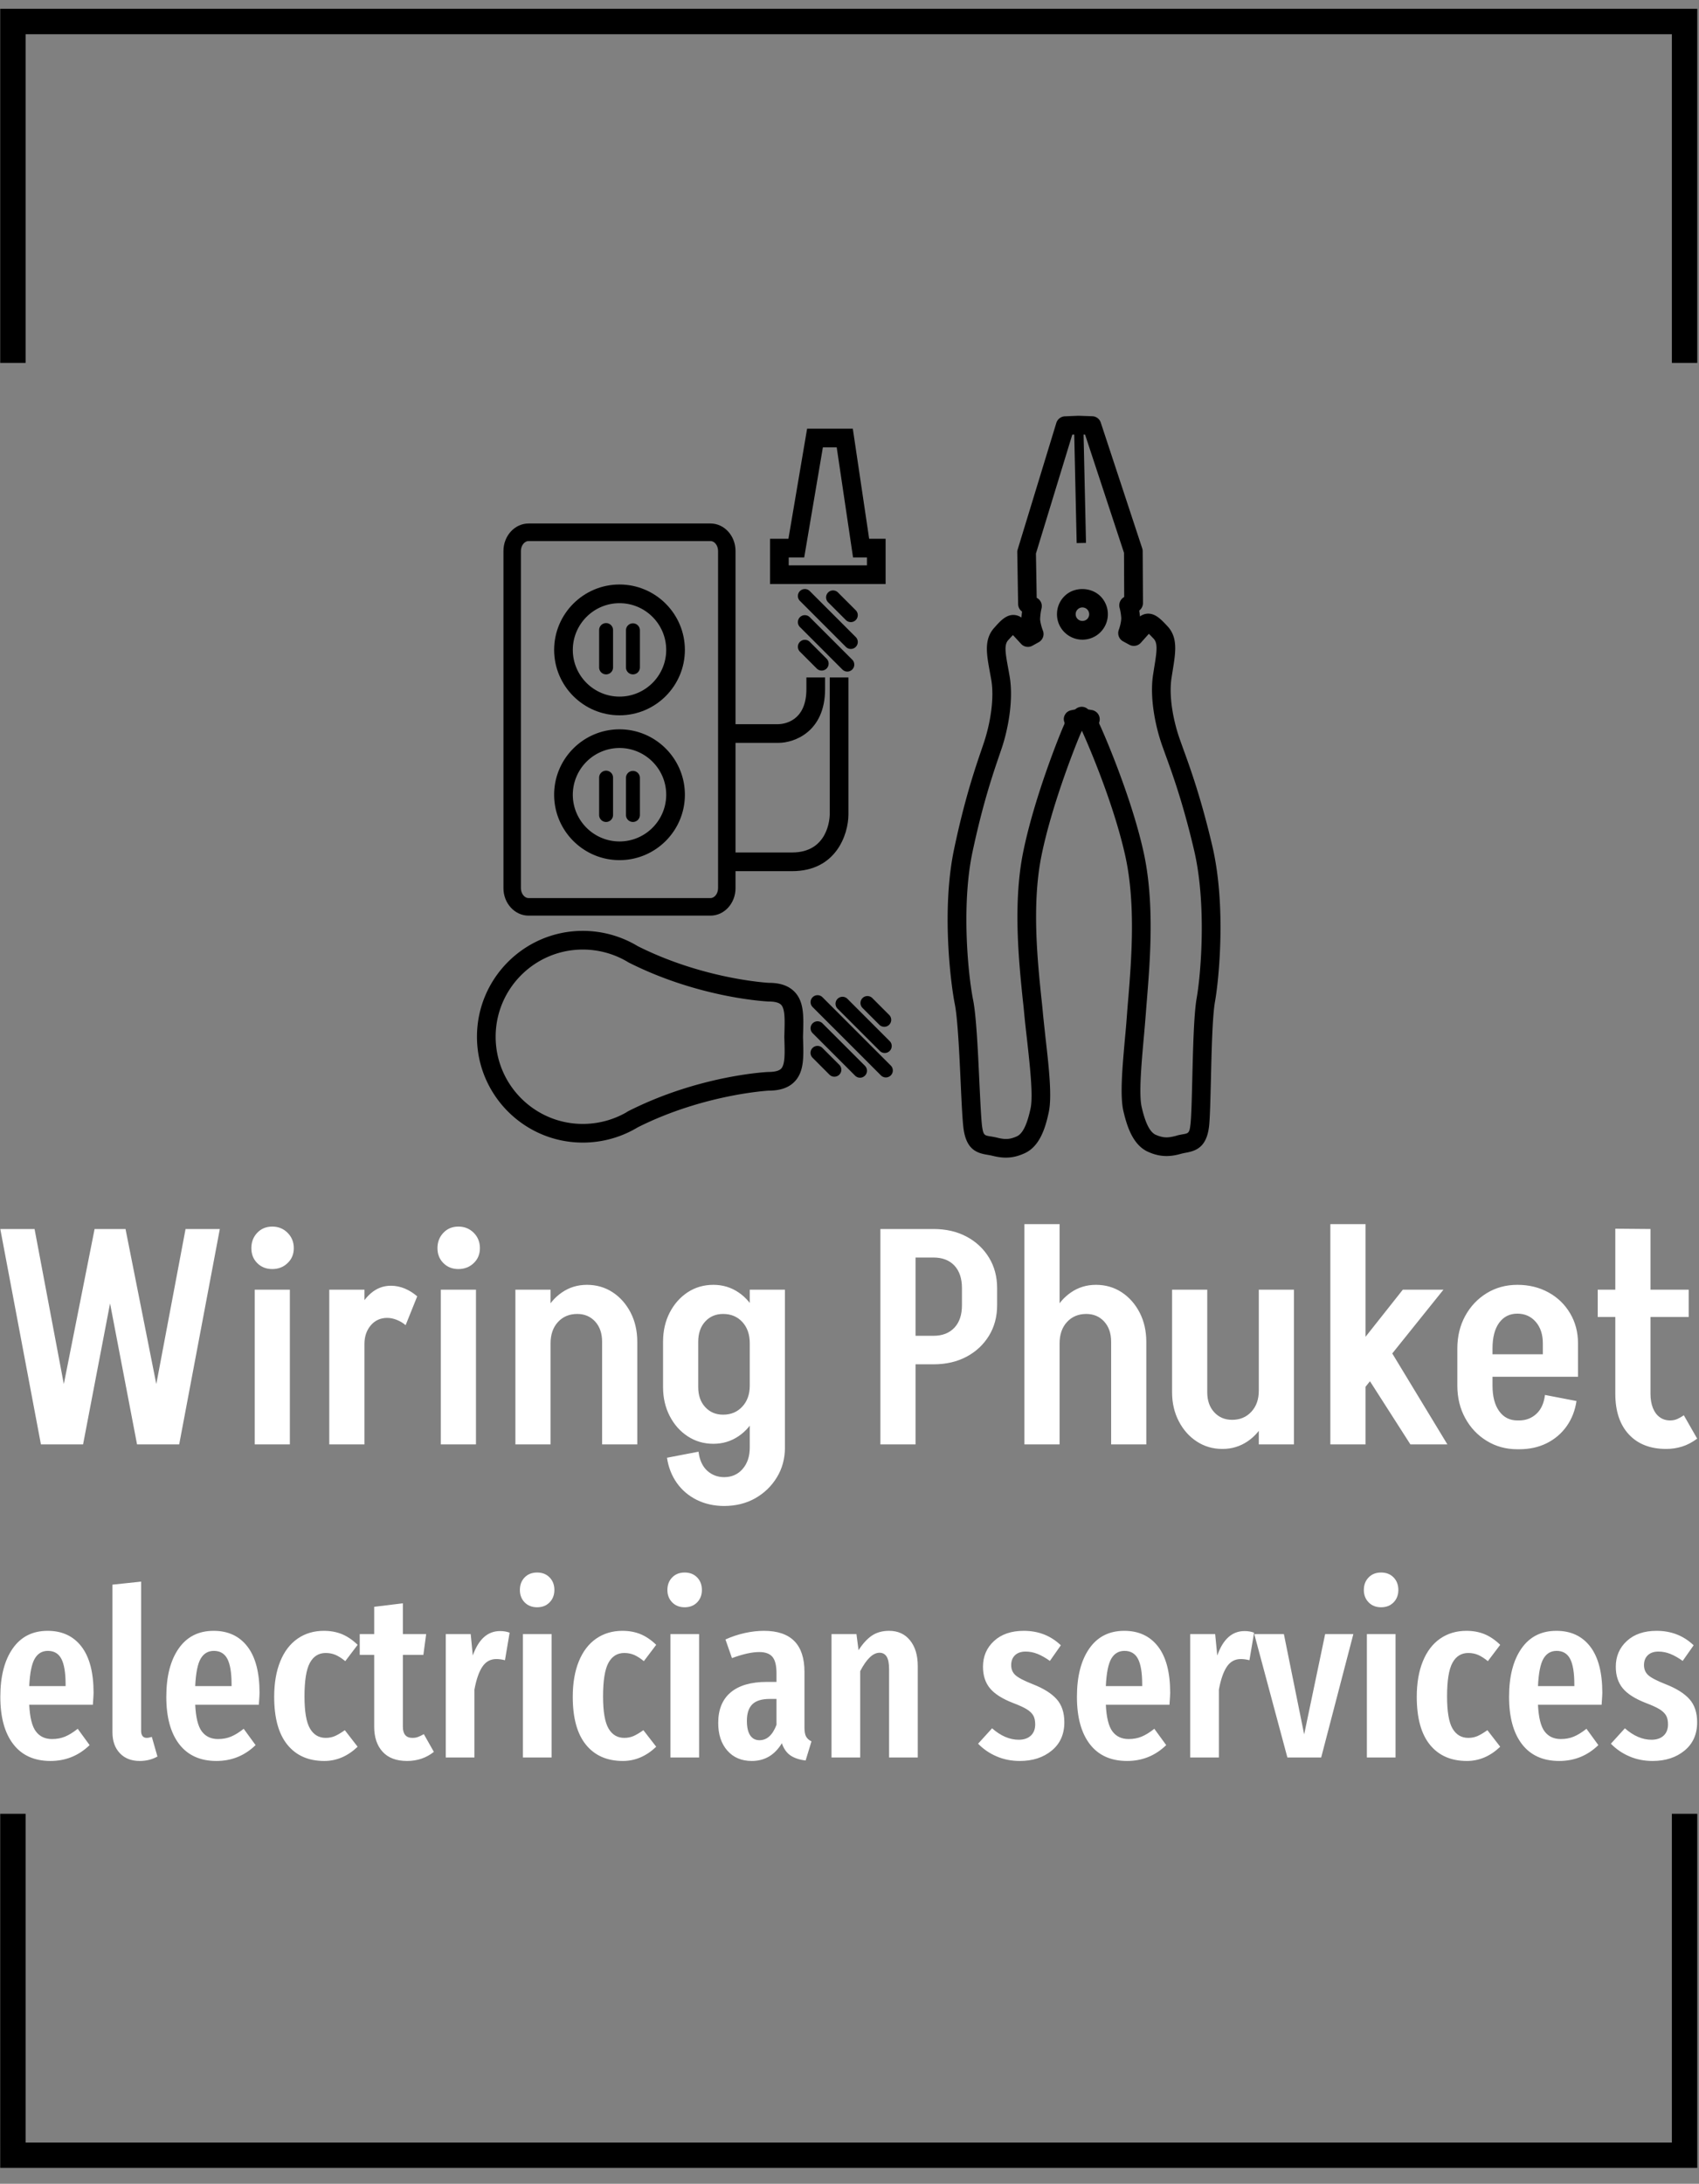 <svg xmlns="http://www.w3.org/2000/svg" version="1.1" xmlns:xlink="http://www.w3.org/1999/xlink" xmlns:svgjs="http://svgjs.dev/svgjs" width="1500" height="1927" viewBox="0 0 1500 1927"><rect x="0" y="0" width="1500" height="1927" fill="#808080" stroke="none"/><g transform="matrix(1,0,0,1,-0.675,-3.108)"><svg viewBox="0 0 193 248" data-background-color="#4169e1" preserveAspectRatio="xMidYMid meet" height="1927" width="1500" xmlns="http://www.w3.org/2000/svg" xmlns:xlink="http://www.w3.org/1999/xlink"><g id="tight-bounds" transform="matrix(1,0,0,1,0.087,0.4)"><svg viewBox="0 0 192.826 247.2" height="247.2" width="192.826"><g><svg></svg></g><g><svg viewBox="0 0 192.826 247.2" height="247.2" width="192.826"><g transform="matrix(1,0,0,1,0,47.215)"><svg viewBox="0 0 192.826 152.77" height="152.77" width="192.826"><g><svg viewBox="0 0 192.826 152.77" height="152.77" width="192.826"><g><svg viewBox="0 0 244.431 193.655" height="152.77" width="192.826"><g transform="matrix(1,0,0,1,0,116.376)"><svg viewBox="0 0 244.431 77.278" height="77.278" width="244.431"><g id="textblocktransform"><svg viewBox="0 0 244.431 77.278" height="77.278" width="244.431" id="textblock"><g><svg viewBox="0 0 244.431 40.571" height="40.571" width="244.431"><g transform="matrix(1,0,0,1,0,0)"><svg width="244.431" viewBox="2 -36.3 279.82 46.45" height="40.571" data-palette-color="#ffffff"><path d="M29.7 0L24.55 0 17.75-35.5 22.65-35.5 29.7 0ZM14.35 0L8.7 0 2-35.5 7.65-35.5 14.35 0ZM15.65 0L10.5 0 17.55-35.5 22.45-35.5 15.65 0ZM31.5 0L25.85 0 32.55-35.5 38.2-35.5 31.5 0ZM49.75 0L43.95 0 43.95-25.5 49.75-25.5 49.75 0ZM46.85-28.9L46.85-28.9Q45.35-28.9 44.37-29.88 43.4-30.85 43.4-32.35L43.4-32.35Q43.4-33.85 44.37-34.88 45.35-35.9 46.85-35.9L46.85-35.9Q48.35-35.9 49.37-34.88 50.4-33.85 50.4-32.35L50.4-32.35Q50.4-30.85 49.37-29.88 48.35-28.9 46.85-28.9ZM62.05 0L56.25 0 56.25-25.5 62.05-25.5 62.05 0ZM62.05-16.55L59.95-16.55Q59.95-19.3 60.8-21.48 61.65-23.65 63.1-24.9 64.55-26.15 66.4-26.15L66.4-26.15 65.8-20.85Q64.15-20.85 63.1-19.63 62.05-18.4 62.05-16.55L62.05-16.55ZM70.75-24.4L68.84-19.65Q68.2-20.2 67.37-20.53 66.55-20.85 65.8-20.85L65.8-20.85 66.4-26.15Q67.59-26.15 68.72-25.68 69.84-25.2 70.75-24.4L70.75-24.4ZM80.44 0L74.64 0 74.64-25.5 80.44-25.5 80.44 0ZM77.54-28.9L77.54-28.9Q76.04-28.9 75.07-29.88 74.09-30.85 74.09-32.35L74.09-32.35Q74.09-33.85 75.07-34.88 76.04-35.9 77.54-35.9L77.54-35.9Q79.04-35.9 80.07-34.88 81.09-33.85 81.09-32.35L81.09-32.35Q81.09-30.85 80.07-29.88 79.04-28.9 77.54-28.9ZM92.74 0L86.94 0 86.94-25.5 92.74-25.5 92.74 0ZM107.04 0L101.24 0 101.24-16.95 107.04-16.95 107.04 0ZM107.04-16.9L101.24-16.9Q101.24-19 100.09-20.25 98.94-21.5 97.14-21.5L97.14-21.5 98.74-26.3Q101.09-26.3 102.97-25.08 104.84-23.85 105.94-21.73 107.04-19.6 107.04-16.9L107.04-16.9ZM92.74-16.65L90.64-16.65Q90.64-19.4 91.72-21.6 92.79-23.8 94.62-25.05 96.44-26.3 98.74-26.3L98.74-26.3 97.14-21.5Q95.19-21.5 93.97-20.18 92.74-18.85 92.74-16.65L92.74-16.65ZM131.39 0.8L125.59 0.8 125.59-25.5 131.39-25.5 131.39 0.8ZM117.09-9.45L111.29-9.45 111.29-16.95 117.09-16.95 117.09-9.45ZM117.09-16.9L117.09-16.9 111.29-16.9Q111.29-19.6 112.39-21.73 113.49-23.85 115.36-25.08 117.24-26.3 119.59-26.3L119.59-26.3 121.19-21.5Q119.39-21.5 118.24-20.25 117.09-19 117.09-16.9ZM127.69-16.65L127.69-16.65 125.59-16.65Q125.59-18.85 124.36-20.18 123.14-21.5 121.19-21.5L121.19-21.5 119.59-26.3Q121.89-26.3 123.74-25.05 125.59-23.8 126.64-21.6 127.69-19.4 127.69-16.65ZM111.29-9.45L117.09-9.45Q117.09-7.4 118.24-6.15 119.39-4.9 121.19-4.9L121.19-4.9 119.59-0.1Q117.24-0.1 115.36-1.33 113.49-2.55 112.39-4.67 111.29-6.8 111.29-9.45L111.29-9.45ZM125.59-9.7L127.69-9.7Q127.69-6.95 126.64-4.78 125.59-2.6 123.74-1.35 121.89-0.1 119.59-0.1L119.59-0.1 121.19-4.9Q123.14-4.9 124.36-6.23 125.59-7.55 125.59-9.7L125.59-9.7ZM125.59 0.5L131.39 0.5Q131.39 3.25 130.06 5.43 128.74 7.6 126.49 8.88 124.24 10.15 121.34 10.15L121.34 10.15 121.34 5.4Q123.24 5.4 124.41 4.05 125.59 2.7 125.59 0.5L125.59 0.5ZM111.94 2.2L117.14 1.2Q117.39 3.25 118.56 4.33 119.74 5.4 121.39 5.4L121.39 5.4 121.39 10.15Q118.89 10.15 116.86 9.15 114.84 8.15 113.56 6.35 112.29 4.55 111.94 2.2L111.94 2.2ZM155.93-30.8L151.68-30.8 151.68-35.5 155.93-35.5 155.93-30.8ZM155.93-13.2L151.68-13.2 151.68-17.9 155.93-17.9 155.93-13.2ZM166.38-22.9L160.58-22.9 160.58-25.8 166.38-25.8 166.38-22.9ZM166.38-25.75L166.38-25.75 160.58-25.75Q160.58-28.15 159.33-29.48 158.08-30.8 155.88-30.8L155.88-30.8 155.88-35.5Q158.98-35.5 161.33-34.25 163.68-33 165.03-30.8 166.38-28.6 166.38-25.75ZM160.58-22.95L166.38-22.95Q166.38-20.1 165.03-17.9 163.68-15.7 161.33-14.45 158.98-13.2 155.88-13.2L155.88-13.2 155.88-17.9Q158.08-17.9 159.33-19.23 160.58-20.55 160.58-22.95L160.58-22.95ZM152.93 0L147.13 0 147.13-35.5 152.93-35.5 152.93 0ZM176.68 0L170.88 0 170.88-25.5 176.68-25.5 176.68 0ZM190.98 0L185.18 0 185.18-16.95 190.98-16.95 190.98 0ZM190.98-16.9L185.18-16.9Q185.18-19 184.03-20.25 182.88-21.5 181.08-21.5L181.08-21.5 182.68-26.3Q185.03-26.3 186.91-25.08 188.78-23.85 189.88-21.73 190.98-19.6 190.98-16.9L190.98-16.9ZM176.68-16.65L174.58-16.65Q174.58-19.4 175.66-21.6 176.73-23.8 178.56-25.05 180.38-26.3 182.68-26.3L182.68-26.3 181.08-21.5Q179.13-21.5 177.91-20.18 176.68-18.85 176.68-16.65L176.68-16.65ZM176.68 0L170.88 0 170.88-36.3 176.68-36.3 176.68 0ZM209.53-25.5L215.33-25.5 215.33 0 209.53 0 209.53-25.5ZM195.23-25.5L201.03-25.5 201.03-8.6 195.23-8.6 195.23-25.5ZM195.23-8.6L201.03-8.6Q201.03-6.55 202.18-5.3 203.33-4.05 205.13-4.05L205.13-4.05 203.53 0.75Q201.18 0.75 199.3-0.48 197.43-1.7 196.33-3.83 195.23-5.95 195.23-8.6L195.23-8.6ZM209.53-8.85L211.63-8.85Q211.63-6.1 210.58-3.93 209.53-1.75 207.68-0.5 205.83 0.75 203.53 0.75L203.53 0.75 205.13-4.05Q207.08-4.05 208.3-5.38 209.53-6.7 209.53-8.85L209.53-8.85ZM240.63 0L234.53 0 225.53-14.05 231.23-15.5 240.63 0ZM239.98-25.5L226.33-8.5 221.68-10.85 233.28-25.5 239.98-25.5ZM227.13 0L221.33 0 221.33-36.3 227.13-36.3 227.13 0ZM262.17-11.15L244.82-11.15 244.82-14.85 262.17-14.85 262.17-11.15ZM252.52 0.8L252.17 0.8 252.17-3.95 252.52-3.95 252.52 0.8ZM248.07-9.7L242.27-9.7 242.27-15.8 248.07-15.8 248.07-9.7ZM262.17-14.85L256.37-14.85 256.37-16.7 262.17-16.7 262.17-14.85ZM262.17-16.65L262.17-16.65 256.37-16.65Q256.37-18.85 255.2-20.2 254.02-21.55 252.17-21.55L252.17-21.55 252.17-26.3Q255.02-26.3 257.3-25.05 259.57-23.8 260.87-21.6 262.17-19.4 262.17-16.65ZM256.72-8.15L256.72-8.15 261.92-7.15Q261.57-4.8 260.3-3 259.02-1.2 257.02-0.2 255.02 0.8 252.47 0.8L252.47 0.8 252.47-3.95Q254.12-3.95 255.3-5.03 256.47-6.1 256.72-8.15ZM248.07-15.8L242.27-15.8Q242.27-18.8 243.57-21.18 244.87-23.55 247.12-24.93 249.37-26.3 252.17-26.3L252.17-26.3 252.17-21.55Q250.27-21.55 249.17-20.05 248.07-18.55 248.07-15.8L248.07-15.8ZM242.27-9.7L242.27-9.7 248.07-9.7Q248.07-7 249.17-5.48 250.27-3.95 252.17-3.95L252.17-3.95 252.17 0.8Q249.37 0.8 247.12-0.58 244.87-1.95 243.57-4.33 242.27-6.7 242.27-9.7ZM274.12-8.3L268.32-8.3 268.32-35.55 274.12-35.5 274.12-8.3ZM280.42-21L265.42-21 265.42-25.5 280.42-25.5 280.42-21ZM268.32-8.35L268.32-8.35 274.12-8.35Q274.12-7 274.52-6 274.92-5 275.65-4.48 276.37-3.95 277.37-3.95L277.37-3.95 276.72 0.75Q272.77 0.75 270.55-1.65 268.32-4.05 268.32-8.35ZM279.62-4.8L279.62-4.8 281.82-0.95Q280.62-0.05 279.35 0.35 278.07 0.75 276.72 0.75L276.72 0.75 277.37-3.95Q278.02-3.95 278.57-4.2 279.12-4.45 279.62-4.8Z" opacity="1" transform="matrix(1,0,0,1,0,0)" fill="#ffffff" class="wordmark-text-0" data-fill-palette-color="primary" id="text-0"></path></svg></g></svg></g><g transform="matrix(1,0,0,1,0,50.149)"><svg viewBox="0 0 244.431 27.129" height="27.129" width="244.431"><g transform="matrix(1,0,0,1,0,0)"><svg width="244.431" viewBox="1.7 -39.65 363.95 40.4" height="27.129" data-palette-color="#ffffff"><path d="M21.7-13.85Q21.7-13.4 21.55-11.3L21.55-11.3 7.9-11.3Q8.1-7.2 9.33-5.58 10.55-3.95 12.8-3.95L12.8-3.95Q14.35-3.95 15.6-4.48 16.85-5 18.3-6.15L18.3-6.15 20.85-2.65Q17.35 0.75 12.45 0.75L12.45 0.75Q7.25 0.75 4.48-2.85 1.7-6.45 1.7-13L1.7-13Q1.7-19.55 4.35-23.35 7-27.15 11.85-27.15L11.85-27.15Q16.5-27.15 19.1-23.78 21.7-20.4 21.7-13.85L21.7-13.85ZM15.7-15.3L15.7-15.65Q15.7-19.4 14.8-21.13 13.9-22.85 11.9-22.85L11.9-22.85Q10.05-22.85 9.08-21.18 8.1-19.5 7.9-15.3L7.9-15.3 15.7-15.3ZM31.6 0.75Q28.9 0.75 27.32-0.93 25.75-2.6 25.75-5.4L25.75-5.4 25.75-37.05 31.9-37.7 31.9-5.65Q31.9-5 32.2-4.6 32.5-4.2 33.1-4.2L33.1-4.2Q33.45-4.2 33.77-4.3 34.1-4.4 34.2-4.4L34.2-4.4 35.4-0.2Q33.7 0.75 31.6 0.75L31.6 0.75ZM57.3-13.85Q57.3-13.4 57.15-11.3L57.15-11.3 43.5-11.3Q43.7-7.2 44.92-5.58 46.15-3.95 48.4-3.95L48.4-3.95Q49.95-3.95 51.2-4.48 52.45-5 53.9-6.15L53.9-6.15 56.45-2.65Q52.95 0.75 48.05 0.75L48.05 0.75Q42.85 0.75 40.07-2.85 37.3-6.45 37.3-13L37.3-13Q37.3-19.55 39.95-23.35 42.6-27.15 47.45-27.15L47.45-27.15Q52.1-27.15 54.7-23.78 57.3-20.4 57.3-13.85L57.3-13.85ZM51.3-15.3L51.3-15.65Q51.3-19.4 50.4-21.13 49.5-22.85 47.5-22.85L47.5-22.85Q45.65-22.85 44.67-21.18 43.7-19.5 43.5-15.3L43.5-15.3 51.3-15.3ZM71.09-27.15Q73.24-27.15 74.99-26.43 76.74-25.7 78.34-24.15L78.34-24.15 75.69-20.65Q74.59-21.55 73.62-21.98 72.64-22.4 71.49-22.4L71.49-22.4Q69.24-22.4 68.09-20.28 66.94-18.15 66.94-13.1L66.94-13.1Q66.94-8.2 68.12-6.2 69.29-4.2 71.49-4.2L71.49-4.2Q72.59-4.2 73.49-4.6 74.39-5 75.59-5.85L75.59-5.85 78.34-2.3Q75.14 0.75 71.19 0.75L71.19 0.75Q66.09 0.75 63.27-2.73 60.44-6.2 60.44-13L60.44-13Q60.44-17.4 61.74-20.6 63.04-23.8 65.47-25.48 67.89-27.15 71.09-27.15L71.09-27.15ZM92.54-5L94.69-1.2Q92.24 0.75 88.94 0.75L88.94 0.75Q85.49 0.75 83.69-1.23 81.89-3.2 81.89-6.6L81.89-6.6 81.89-22 78.79-22 78.79-26.45 81.89-26.45 81.89-32.3 88.04-33.05 88.04-26.45 93.04-26.45 92.44-22 88.04-22 88.04-6.6Q88.04-4.2 90.09-4.2L90.09-4.2Q90.74-4.2 91.24-4.38 91.74-4.55 92.54-5L92.54-5ZM108.89-27.1Q110.04-27.1 110.94-26.75L110.94-26.75 109.94-20.85Q108.94-21.1 108.09-21.1L108.09-21.1Q106.19-21.1 105.09-19.45 103.99-17.8 103.39-14.55L103.39-14.55 103.39 0 97.24 0 97.24-26.45 102.59-26.45 103.04-21.85Q104.89-27.1 108.89-27.1L108.89-27.1ZM113.79-26.45L119.94-26.45 119.94 0 113.79 0 113.79-26.45ZM116.84-39.65Q118.49-39.65 119.51-38.6 120.54-37.55 120.54-35.9L120.54-35.9Q120.54-34.3 119.51-33.25 118.49-32.2 116.84-32.2L116.84-32.2Q115.19-32.2 114.16-33.25 113.14-34.3 113.14-35.9L113.14-35.9Q113.14-37.55 114.16-38.6 115.19-39.65 116.84-39.65L116.84-39.65ZM135.13-27.15Q137.28-27.15 139.03-26.43 140.78-25.7 142.38-24.15L142.38-24.15 139.73-20.65Q138.63-21.55 137.66-21.98 136.68-22.4 135.53-22.4L135.53-22.4Q133.28-22.4 132.13-20.28 130.98-18.15 130.98-13.1L130.98-13.1Q130.98-8.2 132.16-6.2 133.33-4.2 135.53-4.2L135.53-4.2Q136.63-4.2 137.53-4.6 138.43-5 139.63-5.85L139.63-5.85 142.38-2.3Q139.18 0.75 135.23 0.75L135.23 0.75Q130.13 0.75 127.31-2.73 124.48-6.2 124.48-13L124.48-13Q124.48-17.4 125.78-20.6 127.08-23.8 129.51-25.48 131.93-27.15 135.13-27.15L135.13-27.15ZM145.43-26.45L151.58-26.45 151.58 0 145.43 0 145.43-26.45ZM148.48-39.65Q150.13-39.65 151.16-38.6 152.18-37.55 152.18-35.9L152.18-35.9Q152.18-34.3 151.16-33.25 150.13-32.2 148.48-32.2L148.48-32.2Q146.83-32.2 145.81-33.25 144.78-34.3 144.78-35.9L144.78-35.9Q144.78-37.55 145.81-38.6 146.83-39.65 148.48-39.65L148.48-39.65ZM174.18-6.4Q174.18-5.1 174.53-4.48 174.88-3.85 175.68-3.45L175.68-3.45 174.43 0.65Q172.38 0.4 171.15-0.45 169.93-1.3 169.33-3.05L169.33-3.05Q167.03 0.75 162.88 0.75L162.88 0.75Q159.58 0.75 157.63-1.48 155.68-3.7 155.68-7.4L155.68-7.4Q155.68-11.7 158.35-13.95 161.03-16.2 166.13-16.2L166.13-16.2 168.18-16.2 168.18-18.05Q168.18-20.55 167.3-21.58 166.43-22.6 164.48-22.6L164.48-22.6Q162.13-22.6 158.63-21.3L158.63-21.3 157.23-25.3Q159.23-26.2 161.38-26.68 163.53-27.15 165.48-27.15L165.48-27.15Q174.18-27.15 174.18-18.35L174.18-18.35 174.18-6.4ZM164.53-3.7Q166.93-3.7 168.18-7L168.18-7 168.18-12.55 166.73-12.55Q164.18-12.55 163-11.4 161.83-10.25 161.83-7.85L161.83-7.85Q161.83-5.8 162.53-4.75 163.23-3.7 164.53-3.7L164.53-3.7ZM192.33-27.15Q195.18-27.15 196.83-25.1 198.48-23.05 198.48-19.6L198.48-19.6 198.48 0 192.33 0 192.33-18.9Q192.33-20.8 191.8-21.63 191.28-22.45 190.28-22.45L190.28-22.45Q188.18-22.45 186.13-18.5L186.13-18.5 186.13 0 179.98 0 179.98-26.45 185.33-26.45 185.78-23Q187.13-25.1 188.65-26.13 190.18-27.15 192.33-27.15L192.33-27.15ZM221.22-27.15Q225.92-27.15 229.17-24.05L229.17-24.05 226.82-20.7Q225.42-21.7 224.17-22.2 222.92-22.7 221.62-22.7L221.62-22.7Q220.17-22.7 219.35-21.93 218.52-21.15 218.52-19.8L218.52-19.8Q218.52-18.45 219.45-17.63 220.37-16.8 223.17-15.7L223.17-15.7Q226.62-14.35 228.27-12.5 229.92-10.65 229.92-7.55L229.92-7.55Q229.92-3.7 227.22-1.48 224.52 0.75 220.37 0.75L220.37 0.75Q217.67 0.75 215.4-0.23 213.12-1.2 211.42-2.95L211.42-2.95 214.42-6.25Q217.22-3.8 220.12-3.8L220.12-3.8Q221.77-3.8 222.72-4.67 223.67-5.55 223.67-7.1L223.67-7.1Q223.67-8.25 223.27-8.97 222.87-9.7 221.87-10.33 220.87-10.95 218.87-11.7L218.87-11.7Q215.42-13.05 213.95-14.85 212.47-16.65 212.47-19.45L212.47-19.45Q212.47-22.8 214.85-24.98 217.22-27.15 221.22-27.15L221.22-27.15ZM252.62-13.85Q252.62-13.4 252.47-11.3L252.47-11.3 238.82-11.3Q239.02-7.2 240.24-5.58 241.47-3.95 243.72-3.95L243.72-3.95Q245.27-3.95 246.52-4.48 247.77-5 249.22-6.15L249.22-6.15 251.77-2.65Q248.27 0.75 243.37 0.75L243.37 0.75Q238.17 0.75 235.39-2.85 232.62-6.45 232.62-13L232.62-13Q232.62-19.55 235.27-23.35 237.92-27.15 242.77-27.15L242.77-27.15Q247.42-27.15 250.02-23.78 252.62-20.4 252.62-13.85L252.62-13.85ZM246.62-15.3L246.62-15.65Q246.62-19.4 245.72-21.13 244.82-22.85 242.82-22.85L242.82-22.85Q240.97-22.85 239.99-21.18 239.02-19.5 238.82-15.3L238.82-15.3 246.62-15.3ZM268.57-27.1Q269.72-27.1 270.62-26.75L270.62-26.75 269.62-20.85Q268.62-21.1 267.77-21.1L267.77-21.1Q265.87-21.1 264.77-19.45 263.67-17.8 263.07-14.55L263.07-14.55 263.07 0 256.92 0 256.92-26.45 262.27-26.45 262.72-21.85Q264.57-27.1 268.57-27.1L268.57-27.1ZM285.86-26.45L291.91-26.45 285.01 0 277.76 0 270.66-26.45 277.01-26.45 281.36-4.95 285.86-26.45ZM294.81-26.45L300.96-26.45 300.96 0 294.81 0 294.81-26.45ZM297.86-39.65Q299.51-39.65 300.54-38.6 301.56-37.55 301.56-35.9L301.56-35.9Q301.56-34.3 300.54-33.25 299.51-32.2 297.86-32.2L297.86-32.2Q296.21-32.2 295.19-33.25 294.16-34.3 294.16-35.9L294.16-35.9Q294.16-37.55 295.19-38.6 296.21-39.65 297.86-39.65L297.86-39.65ZM316.16-27.15Q318.31-27.15 320.06-26.43 321.81-25.7 323.41-24.15L323.41-24.15 320.76-20.65Q319.66-21.55 318.68-21.98 317.71-22.4 316.56-22.4L316.56-22.4Q314.31-22.4 313.16-20.28 312.01-18.15 312.01-13.1L312.01-13.1Q312.01-8.2 313.18-6.2 314.36-4.2 316.56-4.2L316.56-4.2Q317.66-4.2 318.56-4.6 319.46-5 320.66-5.85L320.66-5.85 323.41-2.3Q320.21 0.75 316.26 0.75L316.26 0.75Q311.16 0.75 308.33-2.73 305.51-6.2 305.51-13L305.51-13Q305.51-17.4 306.81-20.6 308.11-23.8 310.53-25.48 312.96-27.15 316.16-27.15L316.16-27.15ZM345.31-13.85Q345.31-13.4 345.16-11.3L345.16-11.3 331.51-11.3Q331.71-7.2 332.93-5.58 334.16-3.95 336.41-3.95L336.41-3.95Q337.96-3.95 339.21-4.48 340.46-5 341.91-6.15L341.91-6.15 344.46-2.65Q340.96 0.75 336.06 0.75L336.06 0.75Q330.86 0.75 328.08-2.85 325.31-6.45 325.31-13L325.31-13Q325.31-19.55 327.96-23.35 330.61-27.15 335.46-27.15L335.46-27.15Q340.11-27.15 342.71-23.78 345.31-20.4 345.31-13.85L345.31-13.85ZM339.31-15.3L339.31-15.65Q339.31-19.4 338.41-21.13 337.51-22.85 335.51-22.85L335.51-22.85Q333.66-22.85 332.68-21.18 331.71-19.5 331.51-15.3L331.51-15.3 339.31-15.3ZM356.95-27.15Q361.65-27.15 364.9-24.05L364.9-24.05 362.55-20.7Q361.15-21.7 359.9-22.2 358.65-22.7 357.35-22.7L357.35-22.7Q355.9-22.7 355.08-21.93 354.25-21.15 354.25-19.8L354.25-19.8Q354.25-18.45 355.18-17.63 356.1-16.8 358.9-15.7L358.9-15.7Q362.35-14.35 364-12.5 365.65-10.65 365.65-7.55L365.65-7.55Q365.65-3.7 362.95-1.48 360.25 0.75 356.1 0.75L356.1 0.75Q353.4 0.75 351.13-0.23 348.85-1.2 347.15-2.95L347.15-2.95 350.15-6.25Q352.95-3.8 355.85-3.8L355.85-3.8Q357.5-3.8 358.45-4.67 359.4-5.55 359.4-7.1L359.4-7.1Q359.4-8.25 359-8.97 358.6-9.7 357.6-10.33 356.6-10.95 354.6-11.7L354.6-11.7Q351.15-13.05 349.68-14.85 348.2-16.65 348.2-19.45L348.2-19.45Q348.2-22.8 350.58-24.98 352.95-27.15 356.95-27.15L356.95-27.15Z" opacity="1" transform="matrix(1,0,0,1,0,0)" fill="#ffffff" class="slogan-text-1" data-fill-palette-color="secondary" id="text-1"></path></svg></g></svg></g></svg></g></svg></g><g transform="matrix(1,0,0,1,68.67,0)"><svg viewBox="0 0 107.092 106.799" height="106.799" width="107.092"><g><svg xmlns="http://www.w3.org/2000/svg" xmlns:xlink="http://www.w3.org/1999/xlink" version="1.1" x="0" y="0" viewBox="3.426 3.845 93.321 93.065" enable-background="new 0 0 100 100" xml:space="preserve" height="106.799" width="107.092" class="icon-icon-0" data-fill-palette-color="accent" id="icon-0"><path fill="#000000" d="M21.316 41.423C16.793 41.423 13.111 37.742 13.111 33.218S16.793 25.013 21.316 25.013 29.521 28.694 29.521 33.218 25.84 41.423 21.316 41.423M21.316 27.357C18.085 27.357 15.455 29.986 15.455 33.218S18.084 39.078 21.316 39.078 27.177 36.449 27.177 33.218 24.548 27.357 21.316 27.357" data-fill-palette-color="accent"></path><path fill="#000000" d="M21.316 59.591C16.793 59.591 13.111 55.91 13.111 51.386 13.111 46.863 16.793 43.181 21.316 43.181S29.521 46.862 29.521 51.386 25.84 59.591 21.316 59.591M21.316 45.525A5.87 5.87 0 0 0 15.455 51.385C15.455 54.616 18.084 57.246 21.316 57.246S27.177 54.616 27.177 51.385 24.548 45.525 21.316 45.525" data-fill-palette-color="accent"></path><path fill="#000000" d="M47.703 36.676V53.895C47.691 54.374 47.479 58.629 42.979 58.629H35.876V44.881H41.256C43.272 44.881 47.116 43.474 47.116 38.141V36.676H44.772V38.141C44.772 42.267 41.831 42.524 41.256 42.537H35.876V20.806C35.876 18.907 34.469 17.36 32.734 17.36H9.902C8.167 17.36 6.749 18.907 6.749 20.806V63.108C6.749 65.006 8.167 66.553 9.902 66.553H32.735C34.47 66.553 35.877 65.006 35.877 63.108V60.974H42.98C48.512 60.974 50.024 56.357 50.048 53.907V36.677zM33.685 63.107C33.685 63.787 33.251 64.35 32.735 64.35H9.902C9.386 64.35 8.941 63.787 8.941 63.107V20.806C8.941 20.126 9.386 19.563 9.902 19.563H32.735C33.251 19.563 33.685 20.126 33.685 20.806z" data-fill-palette-color="accent"></path><path fill="#000000" d="M54.715 24.953H40.21V19.28H42.517L44.861 5.467H50.598L52.65 19.28H54.715zM42.554 22.609H52.371V21.624H50.628L48.576 7.811H46.841L44.497 21.624H42.555z" data-fill-palette-color="accent"></path><path fill="#000000" d="M16.706 95.024C9.384 95.024 3.426 89.068 3.426 81.744 3.426 74.422 9.384 68.464 16.706 68.464 19.107 68.464 21.462 69.11 23.517 70.329L23.612 70.385C31.919 74.552 39.994 74.98 40.075 74.984H40.082C41.485 74.984 42.549 75.351 43.28 76.104 44.475 77.333 44.421 79.149 44.36 81.25L44.345 81.774 44.36 82.241C44.422 84.342 44.475 86.156 43.28 87.387 42.548 88.141 41.481 88.508 40.019 88.508 39.994 88.512 31.898 88.951 23.612 93.105L23.517 93.162A13.34 13.34 0 0 1 16.706 95.024M16.706 70.809C10.676 70.809 5.77 75.715 5.77 81.745S10.676 92.682 16.706 92.682C18.636 92.682 20.528 92.178 22.19 91.224L22.21 91.2 22.44 91.07C31.243 86.626 39.611 86.182 39.962 86.165 40.802 86.164 41.334 86.025 41.598 85.753 42.102 85.234 42.059 83.815 42.016 82.31L42 81.774 42.016 81.18C42.059 79.675 42.102 78.255 41.598 77.736 41.334 77.464 40.803 77.326 40.018 77.326 39.611 77.307 31.243 76.863 22.459 72.43L22.229 72.292A11 11 0 0 0 16.706 70.809" data-fill-palette-color="accent"></path><path fill="#000000" d="M48.284 86.758A0.86 0.86 0 0 1 47.666 86.502L45.555 84.391A0.873 0.873 0 1 1 46.791 83.158L48.902 85.268A0.872 0.872 0 0 1 48.284 86.758" data-fill-palette-color="accent"></path><path fill="#000000" d="M54.544 80.499A0.87 0.87 0 0 1 53.927 80.243L51.815 78.132A0.872 0.872 0 1 1 53.049 76.897L55.16 79.008A0.872 0.872 0 0 1 54.544 80.499" data-fill-palette-color="accent"></path><path fill="#000000" d="M51.505 86.885A0.88 0.88 0 0 1 50.886 86.63L45.554 81.298A0.872 0.872 0 1 1 46.79 80.064L52.122 85.394A0.875 0.875 0 0 1 51.505 86.885" data-fill-palette-color="accent"></path><path fill="#000000" d="M54.607 83.783A0.88 0.88 0 0 1 53.989 83.528L48.656 78.196A0.875 0.875 0 0 1 49.892 76.96L55.225 82.292A0.873 0.873 0 0 1 54.607 83.783" data-fill-palette-color="accent"></path><path fill="#000000" d="M54.744 86.85A0.87 0.87 0 0 1 54.126 86.593L45.555 78.023A0.872 0.872 0 1 1 46.791 76.789L55.362 85.359A0.872 0.872 0 0 1 54.744 86.85" data-fill-palette-color="accent"></path><path fill="#000000" d="M46.689 35.81A0.86 0.86 0 0 1 46.071 35.554L43.96 33.443A0.872 0.872 0 1 1 45.196 32.209L47.306 34.32A0.872 0.872 0 0 1 46.689 35.81" data-fill-palette-color="accent"></path><path fill="#000000" d="M49.91 35.937A0.88 0.88 0 0 1 49.292 35.682L43.96 30.35A0.873 0.873 0 1 1 45.196 29.115L50.528 34.446A0.875 0.875 0 0 1 49.91 35.937" data-fill-palette-color="accent"></path><path fill="#000000" d="M50.347 29.731A0.87 0.87 0 0 1 49.73 29.475L47.5 27.248A0.872 0.872 0 1 1 48.734 26.012L50.963 28.24A0.872 0.872 0 0 1 50.347 29.731" data-fill-palette-color="accent"></path><path fill="#000000" d="M50.347 33.099A0.88 0.88 0 0 1 49.729 32.843L43.96 27.074A0.873 0.873 0 1 1 45.196 25.839L50.965 31.607A0.87 0.87 0 0 1 50.965 32.842 0.87 0.87 0 0 1 50.347 33.099" data-fill-palette-color="accent"></path><path fill="#000000" d="M19.631 36.289A0.873 0.873 0 0 1 18.758 35.416V30.728A0.873 0.873 0 1 1 20.505 30.728V35.416A0.873 0.873 0 0 1 19.631 36.289" data-fill-palette-color="accent"></path><path fill="#000000" d="M23.001 36.289A0.873 0.873 0 0 1 22.127 35.416V30.728A0.874 0.874 0 0 1 23.874 30.728V35.416A0.87 0.87 0 0 1 23.001 36.289" data-fill-palette-color="accent"></path><path fill="#000000" d="M19.631 54.803A0.873 0.873 0 0 1 18.758 53.93V49.242A0.873 0.873 0 1 1 20.505 49.242V53.93A0.874 0.874 0 0 1 19.631 54.803" data-fill-palette-color="accent"></path><path fill="#000000" d="M23.001 54.803A0.874 0.874 0 0 1 22.127 53.93V49.242A0.874 0.874 0 0 1 23.874 49.242V53.93A0.873 0.873 0 0 1 23.001 54.803" data-fill-palette-color="accent"></path><path fill="#000000" d="M79.417 31.936A3.2 3.2 0 0 1 77.06 30.897 3.17 3.17 0 0 1 76.227 28.601 3.16 3.16 0 0 1 77.26 26.386C78.503 25.243 80.627 25.334 81.772 26.584A3.2 3.2 0 0 1 81.575 31.098 3.2 3.2 0 0 1 79.417 31.936M79.415 27.891A0.84 0.84 0 0 0 78.845 28.113 0.83 0.83 0 0 0 78.569 28.703 0.84 0.84 0 0 0 78.79 29.314 0.87 0.87 0 0 0 79.992 29.367 0.851 0.851 0 0 0 79.415 27.891" data-fill-palette-color="accent"></path><path fill="#000000" d="M95.713 57.786C94.283 51.714 92.924 47.975 92.021 45.502L91.658 44.481C90.896 42.349 90.216 39.184 90.603 36.711L90.744 35.821C91.119 33.5 91.424 31.659 90.075 30.229 89.325 29.431 88.623 28.67 87.673 28.67 87.31 28.67 86.959 28.788 86.63 29.022V28.939C86.607 28.694 86.571 28.471 86.548 28.283 86.841 28.06 87.017 27.708 87.017 27.333L86.98 20.84C86.98 20.723 86.958 20.594 86.921 20.477L81.718 4.7A1.16 1.16 0 0 0 80.639 3.904L78.906 3.845 77.218 3.915A1.18 1.18 0 0 0 76.14 4.747L71.287 20.629A1 1 0 0 0 71.24 20.992L71.345 27.485C71.356 27.86 71.544 28.201 71.837 28.412 71.813 28.611 71.79 28.833 71.766 29.068V29.162A1.8 1.8 0 0 0 70.747 28.833C69.785 28.833 69.083 29.619 68.343 30.452 67.043 31.905 67.383 33.721 67.804 36.031L67.969 36.933C68.403 39.406 67.793 42.583 67.09 44.728L66.762 45.701C65.906 48.197 64.628 51.971 63.327 58.125 61.71 65.709 62.869 74.992 63.397 77.641 63.76 79.446 63.971 83.901 64.135 87.487 64.252 90.054 64.358 92.269 64.498 93.3 64.861 95.926 66.186 96.347 67.522 96.559 67.698 96.594 67.874 96.618 68.061 96.664 68.717 96.828 69.268 96.91 69.795 96.91 70.58 96.91 71.318 96.746 72.14 96.371 74.074 95.516 74.788 93.137 75.2 91.166 75.609 89.197 75.211 85.611 74.777 81.813 74.661 80.699 74.531 79.598 74.437 78.566A79 79 0 0 0 74.262 76.867C73.781 72.202 73.054 65.146 74.262 59.109 75.62 52.346 78.926 44.27 79.254 43.567 79.29 43.496 79.324 43.426 79.349 43.345L79.453 43.59C79.489 43.661 83.169 51.761 84.786 59.016 86.135 65.041 85.56 72.12 85.184 76.808 85.125 77.407 85.09 77.969 85.043 78.472A119 119 0 0 1 84.774 81.743C84.434 85.541 84.105 89.128 84.563 91.085 85.02 93.042 85.782 95.398 87.74 96.219 88.525 96.559 89.239 96.711 89.977 96.711 90.552 96.711 91.138 96.617 91.83 96.418 92.006 96.371 92.193 96.336 92.369 96.301 93.682 96.067 95.006 95.61 95.311 92.973 95.428 91.941 95.475 89.726 95.544 87.159 95.627 83.572 95.732 79.107 96.061 77.313 96.534 74.652 97.494 65.347 95.713 57.786M93.756 76.902C93.404 78.873 93.298 83.244 93.204 87.113 93.145 89.514 93.087 91.777 92.981 92.703 92.852 93.841 92.735 93.864 91.95 93.992 91.704 94.04 91.445 94.086 91.188 94.169 90.707 94.297 90.32 94.368 89.98 94.368 89.559 94.368 89.148 94.273 88.656 94.063 87.906 93.758 87.32 92.609 86.851 90.558 86.488 88.964 86.816 85.237 87.109 81.954 87.214 80.816 87.308 79.692 87.39 78.637 87.425 78.145 87.472 77.593 87.519 76.995 87.906 72.167 88.503 64.876 87.074 58.5 85.526 51.526 81.975 43.391 81.553 42.536 81.506 42.418 81.518 42.348 81.506 42.348A1.17 1.17 0 0 0 81.435 41.34 1.19 1.19 0 0 0 80.616 40.765L80.136 40.683A1.14 1.14 0 0 0 79.326 40.355C79.021 40.355 78.728 40.484 78.506 40.683L78.049 40.777C77.697 40.847 77.393 41.034 77.228 41.35A1.06 1.06 0 0 0 77.17 42.323C77.17 42.334 77.193 42.441 77.134 42.57 76.736 43.414 73.385 51.606 71.966 58.651 70.688 65.04 71.439 72.305 71.931 77.112 72 77.71 72.059 78.271 72.106 78.788 72.2 79.831 72.33 80.946 72.459 82.07 72.822 85.364 73.244 89.091 72.916 90.697 72.482 92.748 71.92 93.908 71.193 94.237 70.301 94.635 69.728 94.67 68.637 94.388A10 10 0 0 0 67.887 94.248C67.102 94.119 66.985 94.107 66.82 92.971 66.704 92.043 66.598 89.782 66.48 87.379 66.305 83.523 66.093 79.15 65.707 77.182 65.062 73.994 64.207 65.273 65.613 58.604 66.891 52.59 68.145 48.898 68.977 46.46L69.317 45.464C70.115 43.05 70.782 39.427 70.278 36.521L70.115 35.606C69.739 33.579 69.576 32.582 70.091 32.008 70.232 31.855 70.489 31.562 70.701 31.362L71.708 32.452A1.16 1.16 0 0 0 73.15 32.686L73.935 32.252C74.451 31.959 74.673 31.338 74.451 30.787 74.334 30.494 74.076 29.674 74.111 29.228A7.4 7.4 0 0 1 74.275 28.044 1.164 1.164 0 0 0 73.678 26.685L73.583 21.129 78.143 6.22 78.389 6.208 78.694 19.816 79.866 19.793 79.561 6.212H79.749L84.636 21.039 84.659 26.583A1.194 1.194 0 0 0 84.086 27.954S84.227 28.423 84.285 29.138C84.32 29.549 84.133 30.299 83.98 30.708 83.78 31.26 84.014 31.88 84.531 32.15L85.327 32.584A1.184 1.184 0 0 0 86.757 32.315L87.754 31.2C87.965 31.401 88.223 31.681 88.363 31.823 88.89 32.396 88.761 33.405 88.423 35.445L88.282 36.347C87.837 39.266 88.586 42.865 89.441 45.266L89.816 46.31C90.696 48.726 92.032 52.381 93.426 58.325 94.998 64.971 94.317 73.703 93.756 76.902" data-fill-palette-color="accent"></path></svg></g></svg></g><g></g></svg></g></svg></g></svg></g><path d="M0 41.215L0 1 192.826 1 192.826 41.215 189.94 41.215 189.94 3.886 2.886 3.886 2.886 41.215 0 41.215M0 205.985L0 246.2 192.826 246.2 192.826 205.985 189.94 205.985 189.94 243.314 2.886 243.314 2.886 205.985 0 205.985" fill="#000000" stroke="transparent" data-fill-palette-color="tertiary"></path></svg></g><defs></defs></svg><rect width="192.826" height="247.2" fill="none" stroke="none" visibility="hidden"></rect></g></svg></g></svg>
